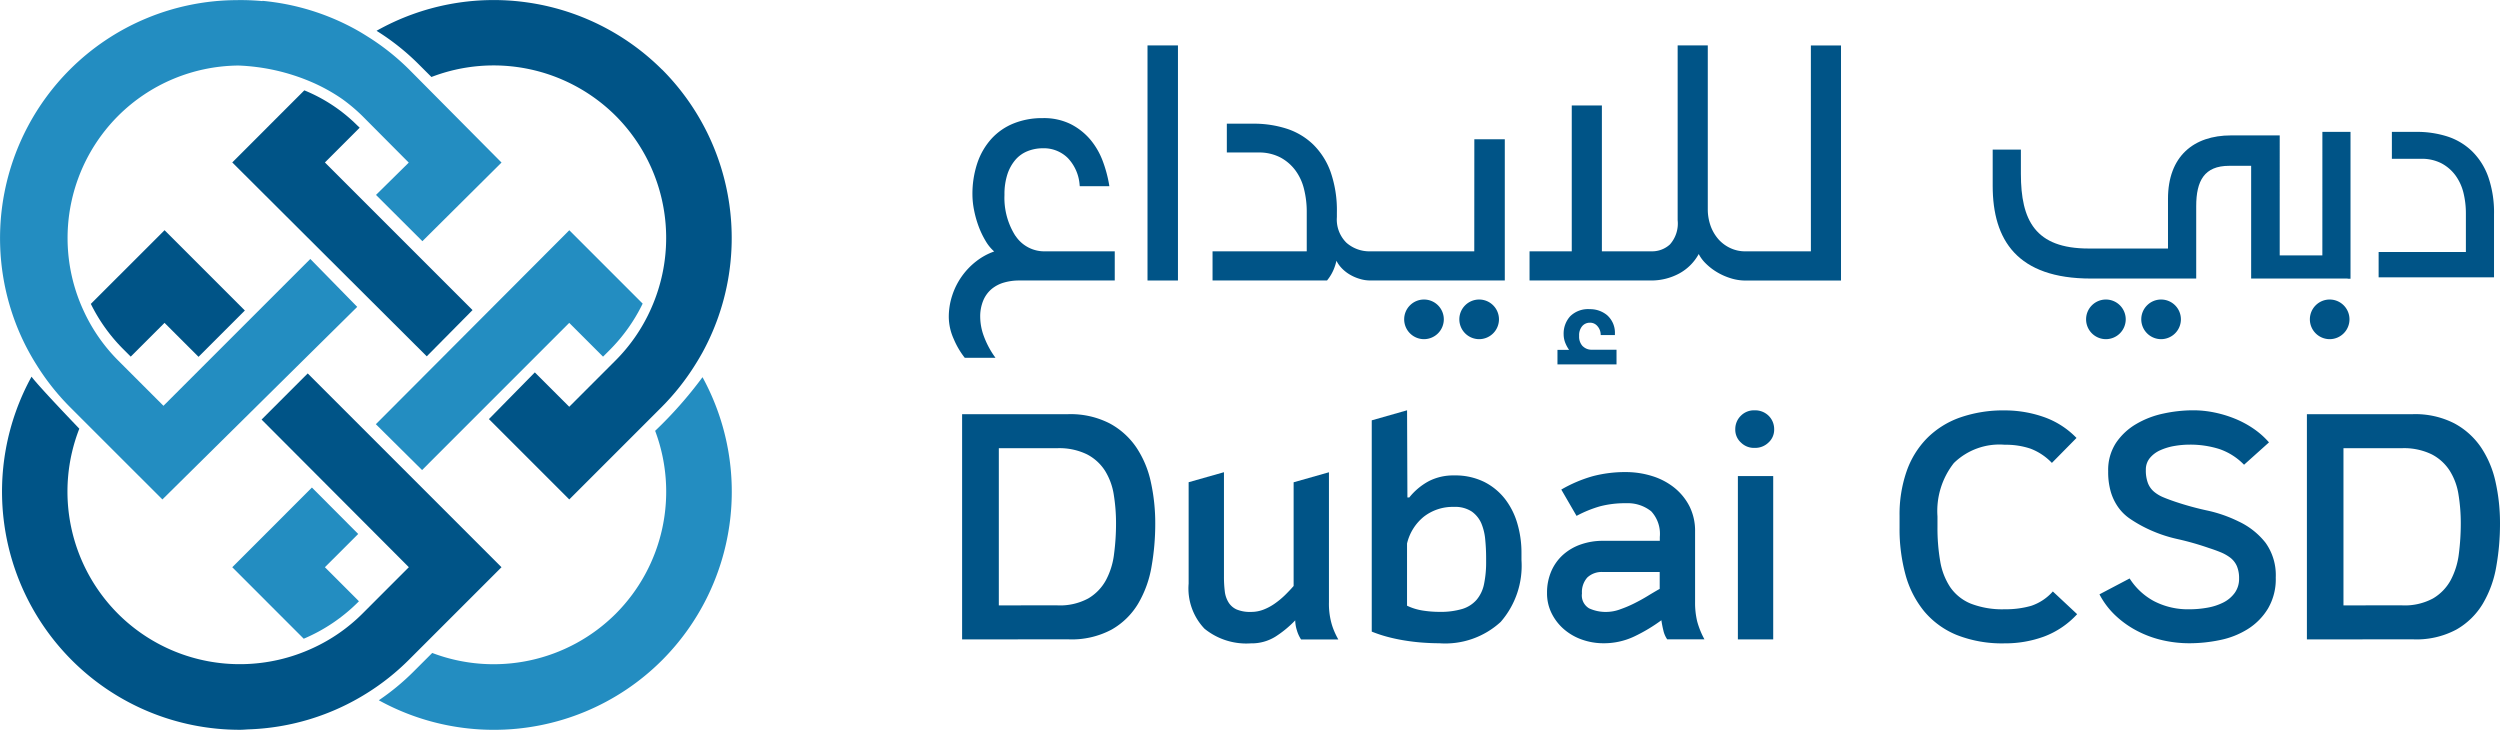 <svg xmlns="http://www.w3.org/2000/svg" width="209" height="61.009"><g data-name="Group 1960"><g data-name="Group 1939"><path data-name="Path 2752" d="M13.756 19.245l-6.162 6.16a14.244 14.244 0 002.687 3.76l.649.649 2.826-2.822 2.841 2.839 3.874-3.872z" fill="#005487"/></g><g data-name="Group 1940"><path data-name="Path 2753" d="M34.18 47.418l-1.735 1.735-1.774 1.776-.38.38a14.3 14.3 0 01-4.123 2.863 14.506 14.506 0 01-5.893 1.351 14.4 14.4 0 01-10.412-4.214 14.458 14.458 0 01-3.232-15.472s-3.412-3.548-3.994-4.347a19.942 19.942 0 003.354 23.691 19.843 19.843 0 0014.086 5.829c.25 0 .5-.028.752-.037a19.872 19.872 0 009.841-3.022 19.764 19.764 0 003.492-2.77l1.009-1.009 5.771-5.769.984-.984-16.2-16.2-3.857 3.857z" fill="#005487"/></g><g data-name="Group 1941"><path data-name="Path 2754" d="M35.677 29.789l3.827-3.866-12.341-12.341 2.906-2.906-.234-.223a13.461 13.461 0 00-4.394-2.9l-6.024 6.026z" fill="#005487"/></g><g data-name="Group 1942"><path data-name="Path 2755" d="M55.35 5.822a19.942 19.942 0 00-23.871-3.247 19.743 19.743 0 013.425 2.7l1.164 1.162a14.463 14.463 0 0115.409 3.252 14.451 14.451 0 013.4 14.984c-.155.447-.335.889-.535 1.321a14.347 14.347 0 01-2.865 4.123l-3.888 3.889-2.876-2.874-3.84 3.905 6.716 6.716 7.762-7.76a20.017 20.017 0 002.767-3.5c.217-.342.423-.693.618-1.044a19.95 19.95 0 00-3.385-23.635" fill="#005487"/></g><g data-name="Group 1943" fill="#005487"><path data-name="Path 2756" d="M80.432 53.452V34.625h8.861a7.167 7.167 0 013.453.76 6.3 6.3 0 012.25 2.017 8.356 8.356 0 011.218 2.912 15.939 15.939 0 01.365 3.441 20.534 20.534 0 01-.311 3.616 9.064 9.064 0 01-1.123 3.1 6.079 6.079 0 01-2.223 2.167 7.065 7.065 0 01-3.574.812zm7.964-2.844a4.959 4.959 0 002.588-.582 3.983 3.983 0 001.476-1.531 6.154 6.154 0 00.676-2.193 19.336 19.336 0 00.164-2.547 14.846 14.846 0 00-.189-2.4 5.334 5.334 0 00-.732-2 3.931 3.931 0 00-1.5-1.368 5.277 5.277 0 00-2.5-.517h-4.877v13.139z"/><path data-name="Path 2757" d="M100.697 52.56a4.875 4.875 0 01-1.327-3.765v-8.481l2.953-.838v8.7a9.8 9.8 0 00.068 1.246 2.25 2.25 0 00.312.934 1.533 1.533 0 00.691.6 2.88 2.88 0 001.177.2 2.865 2.865 0 001.055-.191 4.378 4.378 0 00.936-.5 6.877 6.877 0 00.84-.69c.26-.254.509-.515.745-.786v-8.67l2.953-.838v10.863a6.177 6.177 0 00.189 1.679 5.14 5.14 0 00.23.691 6.515 6.515 0 00.365.745h-3.114a2.818 2.818 0 01-.352-.771 2.869 2.869 0 01-.137-.827 9 9 0 01-1.664 1.368 3.762 3.762 0 01-2.047.556 5.54 5.54 0 01-3.873-1.225z"/><path data-name="Path 2758" d="M117.817 41.588a5.29 5.29 0 011.641-1.368 4.453 4.453 0 012.1-.474 5.465 5.465 0 012.521.541 5.145 5.145 0 011.746 1.435 6.145 6.145 0 011.029 2.058 8.569 8.569 0 01.341 2.412v.623a7.146 7.146 0 01-1.735 5.174 6.855 6.855 0 01-5.148 1.787c-.432 0-.895-.019-1.381-.054s-.984-.094-1.49-.176a14.513 14.513 0 01-1.463-.31 11.167 11.167 0 01-1.3-.434V35.14l2.953-.84.028 7.287zm-.189 9.048a4.689 4.689 0 001.316.406 8.9 8.9 0 001.394.109 6.3 6.3 0 001.909-.243 2.591 2.591 0 001.192-.76 2.931 2.931 0 00.625-1.314 8.939 8.939 0 00.176-1.883v-.3c0-.488-.022-.99-.071-1.5a4.591 4.591 0 00-.322-1.381 2.375 2.375 0 00-.8-1 2.512 2.512 0 00-1.491-.393 3.93 3.93 0 00-2.519.814 4.1 4.1 0 00-1.409 2.248z"/><path data-name="Path 2759" d="M138.12 39.799a5.607 5.607 0 011.841.962 4.781 4.781 0 011.276 1.559 4.565 4.565 0 01.472 2.113v5.906a6.629 6.629 0 00.176 1.611 6.957 6.957 0 00.608 1.5h-3.114a2.1 2.1 0 01-.324-.758 8.511 8.511 0 01-.163-.84 13.779 13.779 0 01-2.291 1.368 5.917 5.917 0 01-2.558.556 5.343 5.343 0 01-1.774-.3 4.651 4.651 0 01-1.5-.853 4.249 4.249 0 01-1.042-1.329 3.727 3.727 0 01-.395-1.72 4.509 4.509 0 01.354-1.815 3.956 3.956 0 01.988-1.381 4.354 4.354 0 011.491-.866 5.517 5.517 0 011.829-.3h4.766v-.324a2.774 2.774 0 00-.717-2.141 3.132 3.132 0 00-2.1-.677 8.231 8.231 0 00-2.182.258 9.849 9.849 0 00-1.961.8l-1.276-2.2a11.468 11.468 0 012.6-1.11 10.582 10.582 0 012.817-.352 7.338 7.338 0 012.179.333zm-2.7 11.149a9.657 9.657 0 001.192-.5c.4-.2.782-.41 1.151-.636s.7-.419.988-.582v-1.409h-4.74a1.754 1.754 0 00-1.314.46 1.835 1.835 0 00-.446 1.329 1.251 1.251 0 00.595 1.246 3.315 3.315 0 001.49.3 3.418 3.418 0 001.089-.208z"/><path data-name="Path 2760" d="M147.832 34.733a1.559 1.559 0 01.488 1.138 1.447 1.447 0 01-.488 1.138 1.591 1.591 0 01-1.138.434 1.536 1.536 0 01-1.138-.434 1.447 1.447 0 01-.487-1.135 1.559 1.559 0 01.488-1.138 1.542 1.542 0 011.138-.432 1.6 1.6 0 011.137.429zm-2.545 5.066h2.953v13.653h-2.953z"/><path data-name="Path 2761" d="M162.202 46.925a5.57 5.57 0 00.84 2.167 3.861 3.861 0 001.707 1.368 7.279 7.279 0 002.858.474 7.679 7.679 0 002.193-.284 4.183 4.183 0 001.817-1.205l2.032 1.9a7.184 7.184 0 01-2.764 1.87 9.393 9.393 0 01-3.278.569 10.319 10.319 0 01-4.024-.7 7 7 0 01-2.721-1.978 8.239 8.239 0 01-1.559-3.048 14.532 14.532 0 01-.5-3.941v-1a10.965 10.965 0 01.584-3.7 7.418 7.418 0 011.707-2.777 7.344 7.344 0 012.762-1.735 10.949 10.949 0 013.752-.595 9.841 9.841 0 013.224.541 7.035 7.035 0 012.764 1.761l-2.058 2.087a4.87 4.87 0 00-1.789-1.192 6.424 6.424 0 00-2.141-.325 5.444 5.444 0 00-4.267 1.531 6.484 6.484 0 00-1.368 4.456v.895a16.241 16.241 0 00.229 2.861z"/><path data-name="Path 2762" d="M176.898 37.024a5.187 5.187 0 011.683-1.572 7.517 7.517 0 012.287-.88 11.727 11.727 0 012.479-.271 8.84 8.84 0 011.746.176 9.772 9.772 0 011.722.515 8.264 8.264 0 011.572.84 6.891 6.891 0 011.3 1.151l-2.085 1.87a5.224 5.224 0 00-2.071-1.316 8.07 8.07 0 00-2.481-.365 7.631 7.631 0 00-1.26.109 4.845 4.845 0 00-1.177.352 2.367 2.367 0 00-.879.651 1.507 1.507 0 00-.341 1 2.965 2.965 0 00.176 1.11 1.791 1.791 0 00.515.719 2.994 2.994 0 00.8.473c.3.125.65.253 1.028.38a24.806 24.806 0 002.627.717 11.358 11.358 0 012.6.907 6.206 6.206 0 012.262 1.787 4.642 4.642 0 01.852 2.9 4.843 4.843 0 01-.651 2.6 5.2 5.2 0 01-1.677 1.707 6.977 6.977 0 01-2.317.921 12.475 12.475 0 01-2.588.271 9.99 9.99 0 01-2.247-.256 8.83 8.83 0 01-2.1-.773 8.075 8.075 0 01-1.8-1.272 6.611 6.611 0 01-1.357-1.789l2.521-1.327a5.488 5.488 0 002.043 1.9 6.164 6.164 0 002.966.677 8.447 8.447 0 001.5-.135 4.752 4.752 0 001.327-.434 2.641 2.641 0 00.949-.8 1.989 1.989 0 00.365-1.205A2.575 2.575 0 00187 47.32a1.822 1.822 0 00-.542-.693 3.636 3.636 0 00-.814-.46q-.461-.188-.975-.352a23.971 23.971 0 00-2.669-.758 11.623 11.623 0 01-2.614-.922 10.933 10.933 0 01-1.286-.745 3.91 3.91 0 01-.99-.947 4.377 4.377 0 01-.636-1.287 5.907 5.907 0 01-.23-1.761 4.141 4.141 0 01.654-2.371z"/><path data-name="Path 2763" d="M192.857 53.452V34.625h8.855a7.156 7.156 0 013.454.76 6.277 6.277 0 012.249 2.017 8.393 8.393 0 011.218 2.912 15.794 15.794 0 01.367 3.441 20.348 20.348 0 01-.313 3.616 9.035 9.035 0 01-1.125 3.1 6.064 6.064 0 01-2.221 2.167 7.069 7.069 0 01-3.576.812zm7.962-2.844a4.959 4.959 0 002.586-.582 3.982 3.982 0 001.476-1.531 6.3 6.3 0 00.679-2.193 19.988 19.988 0 00.161-2.547 14.846 14.846 0 00-.189-2.4 5.247 5.247 0 00-.733-2 3.933 3.933 0 00-1.5-1.368 5.288 5.288 0 00-2.508-.517h-4.877v13.139z"/></g><g data-name="Group 1944"><path data-name="Path 2764" d="M208.014 14.776a5.623 5.623 0 00-1.364-2.145 5.322 5.322 0 00-2.056-1.224 8.333 8.333 0 00-2.578-.382h-2.055v2.251h2.431a3.582 3.582 0 011.707.374 3.489 3.489 0 011.168 1 4.144 4.144 0 01.675 1.454 7.227 7.227 0 01.206 1.733v3.232h-7.295v2.118h9.647v-5.275a9.031 9.031 0 00-.485-3.135" fill="#005487"/></g><g data-name="Group 1945"><path data-name="Path 2765" d="M176.053 25.04a1.657 1.657 0 00-1.656 1.656 1.659 1.659 0 001.656 1.658 1.661 1.661 0 001.658-1.658 1.658 1.658 0 00-1.658-1.656" fill="#005487"/></g><g data-name="Group 1946"><path data-name="Path 2766" d="M180.666 25.04a1.658 1.658 0 00-1.656 1.656 1.661 1.661 0 001.656 1.658 1.661 1.661 0 001.658-1.658 1.658 1.658 0 00-1.658-1.656" fill="#005487"/></g><g data-name="Group 1947"><path data-name="Path 2767" d="M119.045 25.04a1.658 1.658 0 00-1.656 1.656 1.661 1.661 0 001.656 1.658 1.661 1.661 0 001.658-1.658 1.658 1.658 0 00-1.658-1.656" fill="#005487"/></g><g data-name="Group 1948"><path data-name="Path 2768" d="M123.658 25.04A1.658 1.658 0 00122 26.696a1.661 1.661 0 001.658 1.658 1.661 1.661 0 001.656-1.658 1.658 1.658 0 00-1.656-1.656" fill="#005487"/></g><g data-name="Group 1949"><path data-name="Path 2769" d="M194.761 25.04a1.657 1.657 0 00-1.656 1.656 1.659 1.659 0 001.656 1.658 1.659 1.659 0 001.656-1.658 1.657 1.657 0 00-1.656-1.656" fill="#005487"/></g><g data-name="Group 1950"><path data-name="Path 2770" d="M194.149 21.35h-3.565V11.32h-4.072c-3.124 0-5.268 1.744-5.268 5.3v4.156h-6.632c-4.471 0-5.666-2.356-5.666-6.245v-2.023h-2.357v3.033c0 4.53 2.053 7.745 8.208 7.745h8.806v-6.054c0-2.113.674-3.37 2.757-3.37h1.836v9.424h8.067v.017h.24V11.025h-2.352z" fill="#005487"/></g><g data-name="Group 1951"><path data-name="Path 2771" d="M84.889 19.718a5.9 5.9 0 01-.915-3.423 5.387 5.387 0 01.262-1.778 3.567 3.567 0 01.7-1.211 2.641 2.641 0 011.013-.687 3.432 3.432 0 011.224-.224 2.851 2.851 0 012.1.82 3.641 3.641 0 01.984 2.253l.011.1h2.474l-.021-.139a10.74 10.74 0 00-.537-1.978 6.144 6.144 0 00-1.038-1.787 5.307 5.307 0 00-1.637-1.289 5.051 5.051 0 00-2.336-.5 6.348 6.348 0 00-2.436.445 5.076 5.076 0 00-1.847 1.276 5.766 5.766 0 00-1.181 2.025 8.121 8.121 0 00-.413 2.672 6.793 6.793 0 00.138 1.284 8.672 8.672 0 00.386 1.366 7.339 7.339 0 00.593 1.227 3.541 3.541 0 00.7.853 5.258 5.258 0 00-1.473.8 5.929 5.929 0 00-1.231 1.276 5.942 5.942 0 00-.8 1.591 5.748 5.748 0 00-.29 1.819 4.551 4.551 0 00.416 1.838 6.8 6.8 0 00.885 1.521l.036.045h2.566l-.131-.185a7.327 7.327 0 01-.84-1.619 4.713 4.713 0 01-.305-1.6 3.473 3.473 0 01.262-1.406 2.534 2.534 0 01.7-.949 2.845 2.845 0 011.029-.533 4.526 4.526 0 011.256-.172h8v-2.438h-5.8a2.887 2.887 0 01-2.495-1.291" fill="#005487"/></g><g data-name="Group 1952"><path data-name="Rectangle 582" fill="#005487" d="M95.932 3.797h2.545V23.45h-2.545z"/></g><g data-name="Group 1953"><path data-name="Path 2772" d="M123.249 21.011h-8.7a2.9 2.9 0 01-1.986-.717 2.731 2.731 0 01-.8-2.15v-.38a9.742 9.742 0 00-.522-3.383 6.09 6.09 0 00-1.469-2.311 5.722 5.722 0 00-2.218-1.316 8.941 8.941 0 00-2.781-.414h-2.21v2.408h2.618a3.871 3.871 0 011.845.408 3.78 3.78 0 011.263 1.08 4.366 4.366 0 01.728 1.574 7.764 7.764 0 01.227 1.871v3.329h-7.875v2.438h9.572l.035-.047a3.637 3.637 0 00.574-1.011 4.341 4.341 0 00.176-.591 2.542 2.542 0 00.4.576 3.123 3.123 0 00.719.58 3.606 3.606 0 00.844.363 2.921 2.921 0 00.833.129h11.279V11.641h-2.547z" fill="#005487"/></g><g data-name="Group 1954"><path data-name="Path 2773" d="M132.316 28.946a1.155 1.155 0 01-.3-.865 1.158 1.158 0 01.264-.825.827.827 0 01.623-.277.785.785 0 01.64.283 1.087 1.087 0 01.271.636l.007.112h1.186v-.122a1.955 1.955 0 00-.657-1.542 2.227 2.227 0 00-1.445-.5 2.131 2.131 0 00-1.636.593 2.143 2.143 0 00-.548 1.508 1.968 1.968 0 00.172.8 2.717 2.717 0 00.282.5h-.971v1.216h4.937v-1.226h-2.075a1.031 1.031 0 01-.745-.294" fill="#005487"/></g><g data-name="Group 1955"><path data-name="Path 2774" d="M151.39 21.012h-5.507a2.882 2.882 0 01-1.2-.26 3.045 3.045 0 01-.994-.719 3.5 3.5 0 01-.67-1.115 4.137 4.137 0 01-.248-1.454V3.797h-2.519v14.617a2.632 2.632 0 01-.64 2.015 2.2 2.2 0 01-1.521.582h-4.173V8.819h-2.519v12.192h-3.529v2.438h10.19a4.914 4.914 0 002.324-.586 4.071 4.071 0 001.63-1.628 2.991 2.991 0 00.522.724 4.867 4.867 0 00.96.766 5.132 5.132 0 001.166.528 4.1 4.1 0 001.22.2h8.026V3.8h-2.519z" fill="#005487"/></g><g data-name="Group 1956"><path data-name="Path 2775" d="M30.007 50.266l-2.845-2.846 2.783-2.781-3.868-3.881-6.66 6.662 5.975 5.977a14.323 14.323 0 004.557-3.073z" fill="#238dc1"/></g><g data-name="Group 1957"><path data-name="Path 2776" d="M25.942 21.649L13.666 33.925l-3.8-3.8a14.343 14.343 0 01-2.865-4.123c-.163-.35-.313-.706-.446-1.065a14.454 14.454 0 013.311-15.24 14.41 14.41 0 0110.073-4.218c.516.017 1.042.064 1.574.133a17.047 17.047 0 014.6 1.276 14.769 14.769 0 012.521 1.407 14.521 14.521 0 011.658 1.4l3.88 3.9-2.738 2.7 3.879 3.868 6.615-6.574-7.719-7.775a19.79 19.79 0 00-3.5-2.771 19.084 19.084 0 00-1.033-.614A19.926 19.926 0 0021.945.071l-.009.021a19.662 19.662 0 00-2.2-.081A19.839 19.839 0 005.828 5.829a19.946 19.946 0 00-4.289 21.76 19.571 19.571 0 001.521 2.919 19.855 19.855 0 002.768 3.5l1.007 1.009 6.741 6.737 16.288-16.1z" fill="#238dc1"/></g><g data-name="Group 1958"><path data-name="Path 2777" d="M47.588 26.992l2.826 2.824.551-.55a14.362 14.362 0 002.762-3.883l-6.133-6.134-.069.067-16.056 16.1-.049.047 3.866 3.834z" fill="#238dc1"/></g><g data-name="Group 1959"><path data-name="Path 2778" d="M58.728 31.536a34.361 34.361 0 01-3.958 4.482 14.453 14.453 0 01-3.294 15.291 14.457 14.457 0 01-15.342 3.278l-1.585 1.583a19.761 19.761 0 01-2.881 2.373 19.924 19.924 0 009.6 2.47 19.858 19.858 0 0014.088-5.827 19.944 19.944 0 003.378-23.646" fill="#238dc1"/></g></g></svg>